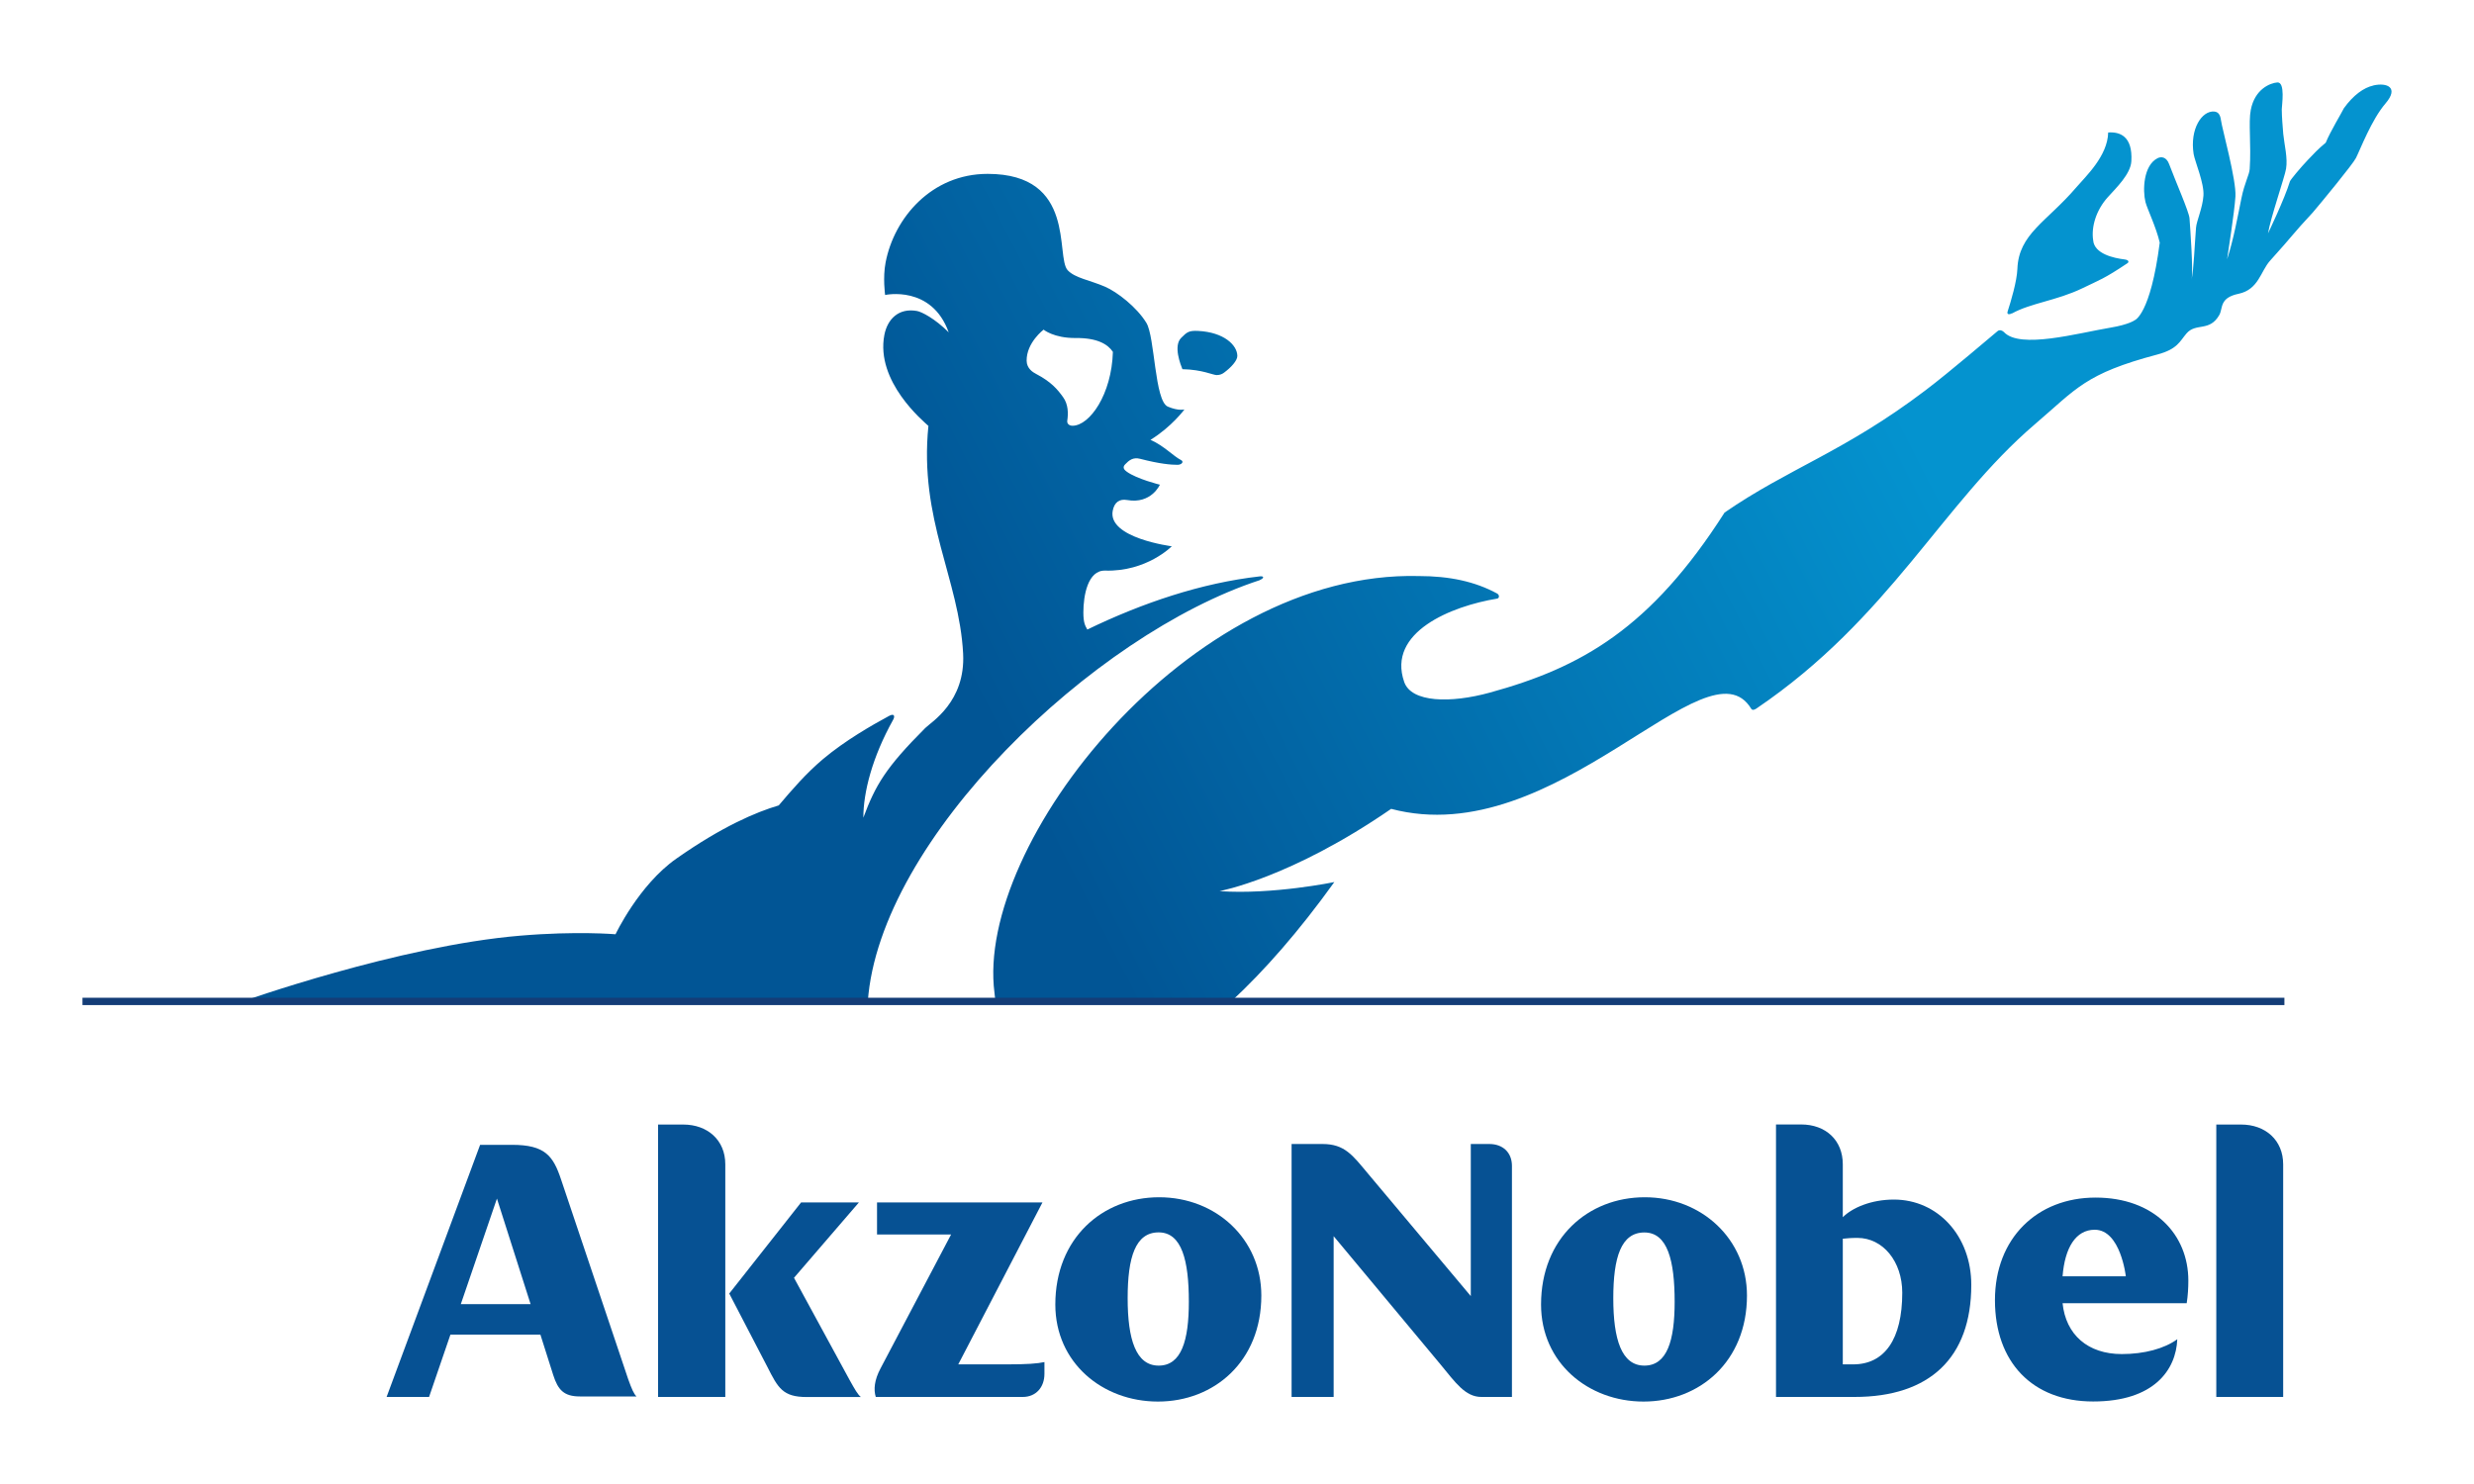 <?xml version="1.0" encoding="UTF-8"?> <svg xmlns="http://www.w3.org/2000/svg" xmlns:xlink="http://www.w3.org/1999/xlink" id="Layer_2" data-name="Layer 2" viewBox="0 0 300 180"><defs><style> .cls-1 { fill: none; } .cls-2 { fill: url(#linear-gradient); } .cls-3 { clip-path: url(#clippath); } .cls-4 { fill: #065193; } .cls-5 { fill: #143d77; } </style><clipPath id="clippath"><rect id="clipping_mask" data-name="clipping mask" class="cls-1" width="300" height="180"></rect></clipPath><linearGradient id="linear-gradient" x1="30.38" y1="123.6" x2="282.06" y2="-4.64" gradientUnits="userSpaceOnUse"><stop offset=".34" stop-color="#015595"></stop><stop offset=".75" stop-color="#0493cf"></stop></linearGradient></defs><g id="artwork"><g id="azko-nobel-logo"><g class="cls-3"><path id="artwork-2" data-name="artwork" class="cls-2" d="m243.98,38.02c2.23-1.25,5.43-1.56,8.52-3.05,2.12-1.03,2.6-1.12,5.47-3.04.19-.11.22-.39-.32-.46-1.34-.16-3.7-.68-3.83-2.33-.25-1.63.36-3.66,1.79-5.24,1-1.11,2.75-2.78,2.84-4.34.18-3.1-1.45-3.59-2.81-3.49-.06,2.86-2.74,5.34-3.86,6.65-3.6,4.21-6.99,5.63-7.15,9.9-.06,1.51-.79,3.95-1.18,5.15-.14.44.25.38.53.23Zm-91.21,32.33c.54-.22.53-.5,0-.44-7.09.8-14.25,3.22-20.92,6.45-.27-.47-.48-.83-.48-2.08,0-2.05.54-5.13,2.64-5.07,5.05.15,8.08-2.95,8.08-2.95,0,0-7.8-1-7.16-4.31.19-1,.79-1.47,1.75-1.3,2.93.52,3.97-1.86,3.97-1.86,0,0-2.8-.69-4.02-1.58-.25-.18-.59-.49-.19-.89.47-.49.95-.89,1.81-.67,2.38.62,3.76.73,4.55.73.49-.01.81-.38.41-.58-.87-.43-2.08-1.74-3.7-2.45,2.56-1.57,4.12-3.69,4.12-3.69,0,0-.7.22-2.02-.34-1.61-.68-1.56-8.47-2.6-10.16-1.17-1.92-3.55-3.75-5-4.38-1.87-.81-3.65-1.05-4.54-2-1.51-1.63,1.13-11.69-9.71-11.69-6.79,0-11.33,5.33-12.37,10.74-.36,1.84-.06,3.95-.06,3.95,0,0,5.64-1.24,7.71,4.53-1.67-1.67-3.28-2.49-3.85-2.59-2.23-.4-3.58,1-3.95,2.9-1.09,5.66,4.74,10.48,5.34,11.04-1.15,11.37,3.74,18.58,4.21,27.62.3,5.86-3.89,8.31-4.6,9.03-4.76,4.77-6.02,6.89-7.5,10.87,0-3.07,1.06-7.3,3.62-11.89.2-.35.19-.82-.49-.46-2.09,1.13-5.36,3-8.03,5.25-2.06,1.74-3.75,3.71-5.36,5.61-2.75.81-6.87,2.56-12.42,6.46-4.55,3.19-7.37,9.17-7.37,9.17,0,0-4.7-.41-11.55.17-14.75,1.23-33.77,8.01-33.77,8.01h75.91c1.4-19.73,27.38-44.57,47.56-51.14Zm-26.23-30.37s1.24,1.04,3.89,1.02c2.64-.03,3.92.77,4.52,1.68-.15,5.17-2.81,8.93-4.88,8.96-.46,0-.71-.28-.65-.63.13-.88.12-1.97-.51-2.84-.71-.99-1.46-1.86-3.28-2.82-.37-.19-1.13-.65-1.14-1.6-.02-2.19,2.05-3.76,2.05-3.76Zm21.05,5.51c.32,0,.62-.12.84-.29.83-.61,1.62-1.46,1.61-2.03-.01-1.32-1.64-2.87-4.73-3.03-1.14-.06-1.37.13-2.08.84-.98.98-.06,3.28.15,3.8,2.45.05,3.68.72,4.2.72ZM287.8,10.37c-1.16.25-2.44,1.17-3.58,2.76-.3.62-1.62,2.77-2.2,4.18-.94.77-1.48,1.37-2.17,2.09-.86.9-2.11,2.4-2.17,2.6-.65,2.14-2.66,6.31-2.66,6.31.3-1.86,2.05-6.92,2.19-7.84.22-1.31-.21-2.91-.34-4.22-.08-1-.17-1.99-.18-2.99,0-.45.46-3.33-.54-3.26-.86.07-2.73.79-3.22,3.34-.3,1.52.07,4.21-.13,7.16-.04.69-.63,1.69-1,3.53-.43,2.11-.95,5-1.74,7.42.11-.82.88-5.62,1.01-7.61.13-1.98-1.62-8.25-1.75-9.24-.1-.8-.41-1.03-.82-1.07-1.49-.13-2.98,2.11-2.5,5.15.15.91,1.3,3.55,1.19,5.05-.1,1.5-.83,3.04-.9,3.89-.17,2.12-.27,4.98-.54,6.31.22-1.06-.17-6.33-.25-7.45-.06-.79-1.69-4.49-2.47-6.57-.33-.89-.95-.94-1.39-.73-1.75.88-1.83,3.91-1.48,5.33.21.82,1.3,3.05,1.73,4.92-1.13,8.78-3.04,9.41-3.04,9.41,0,0-.66.52-2.93.9-3.99.67-10.98,2.63-12.92.54-.13-.14-.49-.35-.77-.12-.6.48-5.69,4.87-8.77,7.2-9.8,7.43-16.59,9.46-24.34,14.81-8.97,14.06-17.38,18.8-28.47,21.84-4.76,1.31-9.52,1.21-10.38-1.3-2.1-6.04,5.72-9.19,11.26-10.1.3-.04.31-.46.01-.62-2.67-1.45-5.75-2.12-9.52-2.12-27.84-.69-53.78,32.51-51.43,50.55.03.36.08.72.14,1.06h28.55c4.02-3.72,8.24-8.53,12.52-14.49,0,0-7.5,1.55-13.92,1.1.03-.02,8.57-1.54,20.81-9.98,20.05,5.3,38.37-20.95,43.67-12.13.17.26.54.02.65-.06,16.13-10.94,22.46-24.82,33.75-34.47,5.06-4.32,6.06-6.12,14.84-8.45,2.44-.65,2.71-1.59,3.53-2.55,1.15-1.34,2.79-.16,3.98-2.24.47-.83-.03-2.09,2.36-2.58,2.41-.52,2.65-2.73,3.79-4,2.99-3.31,2.62-3.1,5.19-5.86.96-1.12,4.86-5.86,5.23-6.6.55-1.09,1.89-4.65,3.6-6.64,1.64-1.92.18-2.54-1.48-2.17Z"></path><rect id="rule" class="cls-5" x="10" y="121.02" width="267.01" height=".89"></rect><g id="name"><path class="cls-4" d="m106.2,169.44h17.83c1.57,0,2.62-1.15,2.62-2.81v-1.42c-.86.19-2.14.28-4.58.28h-5.87l10.21-19.64h-20.06v3.89h8.98l-8.55,16.23c-.76,1.43-.86,2.57-.58,3.48"></path><path class="cls-4" d="m88.43,156.9l4.62,8.89c1.29,2.55,1.86,3.66,4.77,3.66h6.57c-.38-.3-.72-.91-1.38-2.09l-6.73-12.37,7.87-9.14h-7.01l-8.72,11.06Z"></path><path class="cls-4" d="m79.8,169.44h8.15v-28.22c0-2.93-2.15-4.82-5.1-4.82h-3.05v33.05Z"></path><path class="cls-4" d="m76.18,167.3l-8.14-24.22c-.96-2.89-1.95-4.22-5.96-4.22h-3.86l-11.34,30.58h5.15l2.59-7.56h10.91l1.55,4.89c.58,1.81,1.29,2.61,3.24,2.61h6.86c-.33-.33-.57-.89-1-2.08Zm-20.3-9.12l4.38-12.8,4.08,12.8h-8.47Z"></path><path class="cls-4" d="m140.42,170c6.77,0,12.53-4.83,12.53-12.86,0-6.85-5.48-11.92-12.39-11.92s-12.59,4.98-12.59,13.01c0,7.07,5.73,11.77,12.44,11.77m.09-4.36c-2.76,0-3.76-3.19-3.76-8.18s.95-7.98,3.76-7.98,3.66,3.42,3.66,8.4c0,4.72-.9,7.76-3.66,7.76"></path><path class="cls-4" d="m156.62,169.44h5.1v-19.5l12.95,15.55c1.81,2.19,3,3.95,4.96,3.95h3.71v-28.02c0-1.62-1.09-2.66-2.75-2.66h-2.24v18.45l-12.46-14.85c-1.86-2.22-2.81-3.6-5.52-3.6h-3.75v30.67Z"></path><path class="cls-4" d="m199.3,170c6.77,0,12.54-4.83,12.54-12.86,0-6.83-5.49-11.92-12.39-11.92s-12.58,4.98-12.58,13.01c0,7.07,5.72,11.77,12.43,11.77m.1-4.36c-2.77,0-3.77-3.19-3.77-8.17s.95-7.98,3.77-7.98,3.67,3.43,3.67,8.41c0,4.7-.91,7.74-3.67,7.74"></path><path class="cls-4" d="m265.16,158.08c.15-.94.2-1.9.2-2.75,0-5.6-4.15-10.07-11.25-10.07s-12.2,4.94-12.2,12.44,4.52,12.29,11.91,12.29,10.05-3.84,10.2-7.55c-1.58,1.15-4.01,1.8-6.73,1.8-4.12,0-6.79-2.35-7.18-6.17h15.04Zm-15.05-3.27c.27-3.47,1.6-5.65,3.9-5.65,3.14,0,3.77,5.65,3.77,5.65h-7.66Z"></path><path class="cls-4" d="m229.66,145.5c-2.77,0-5.06,1-6.2,2.14v-6.42c0-2.94-2.09-4.83-5.05-4.83h-3.05v33.05h9.53c9.1,0,14.15-4.75,14.15-13.59,0-5.93-4.05-10.35-9.39-10.35Zm-4.96,19.99h-1.24v-15.24c.52-.05.96-.1,1.77-.1,3.1,0,5.44,2.86,5.44,6.65,0,5.65-2.15,8.69-5.96,8.69Z"></path><path class="cls-4" d="m268.75,169.44h8.11v-28.21c0-2.94-2.15-4.83-5.1-4.83h-3.01v33.05Z"></path></g></g></g></g></svg> 